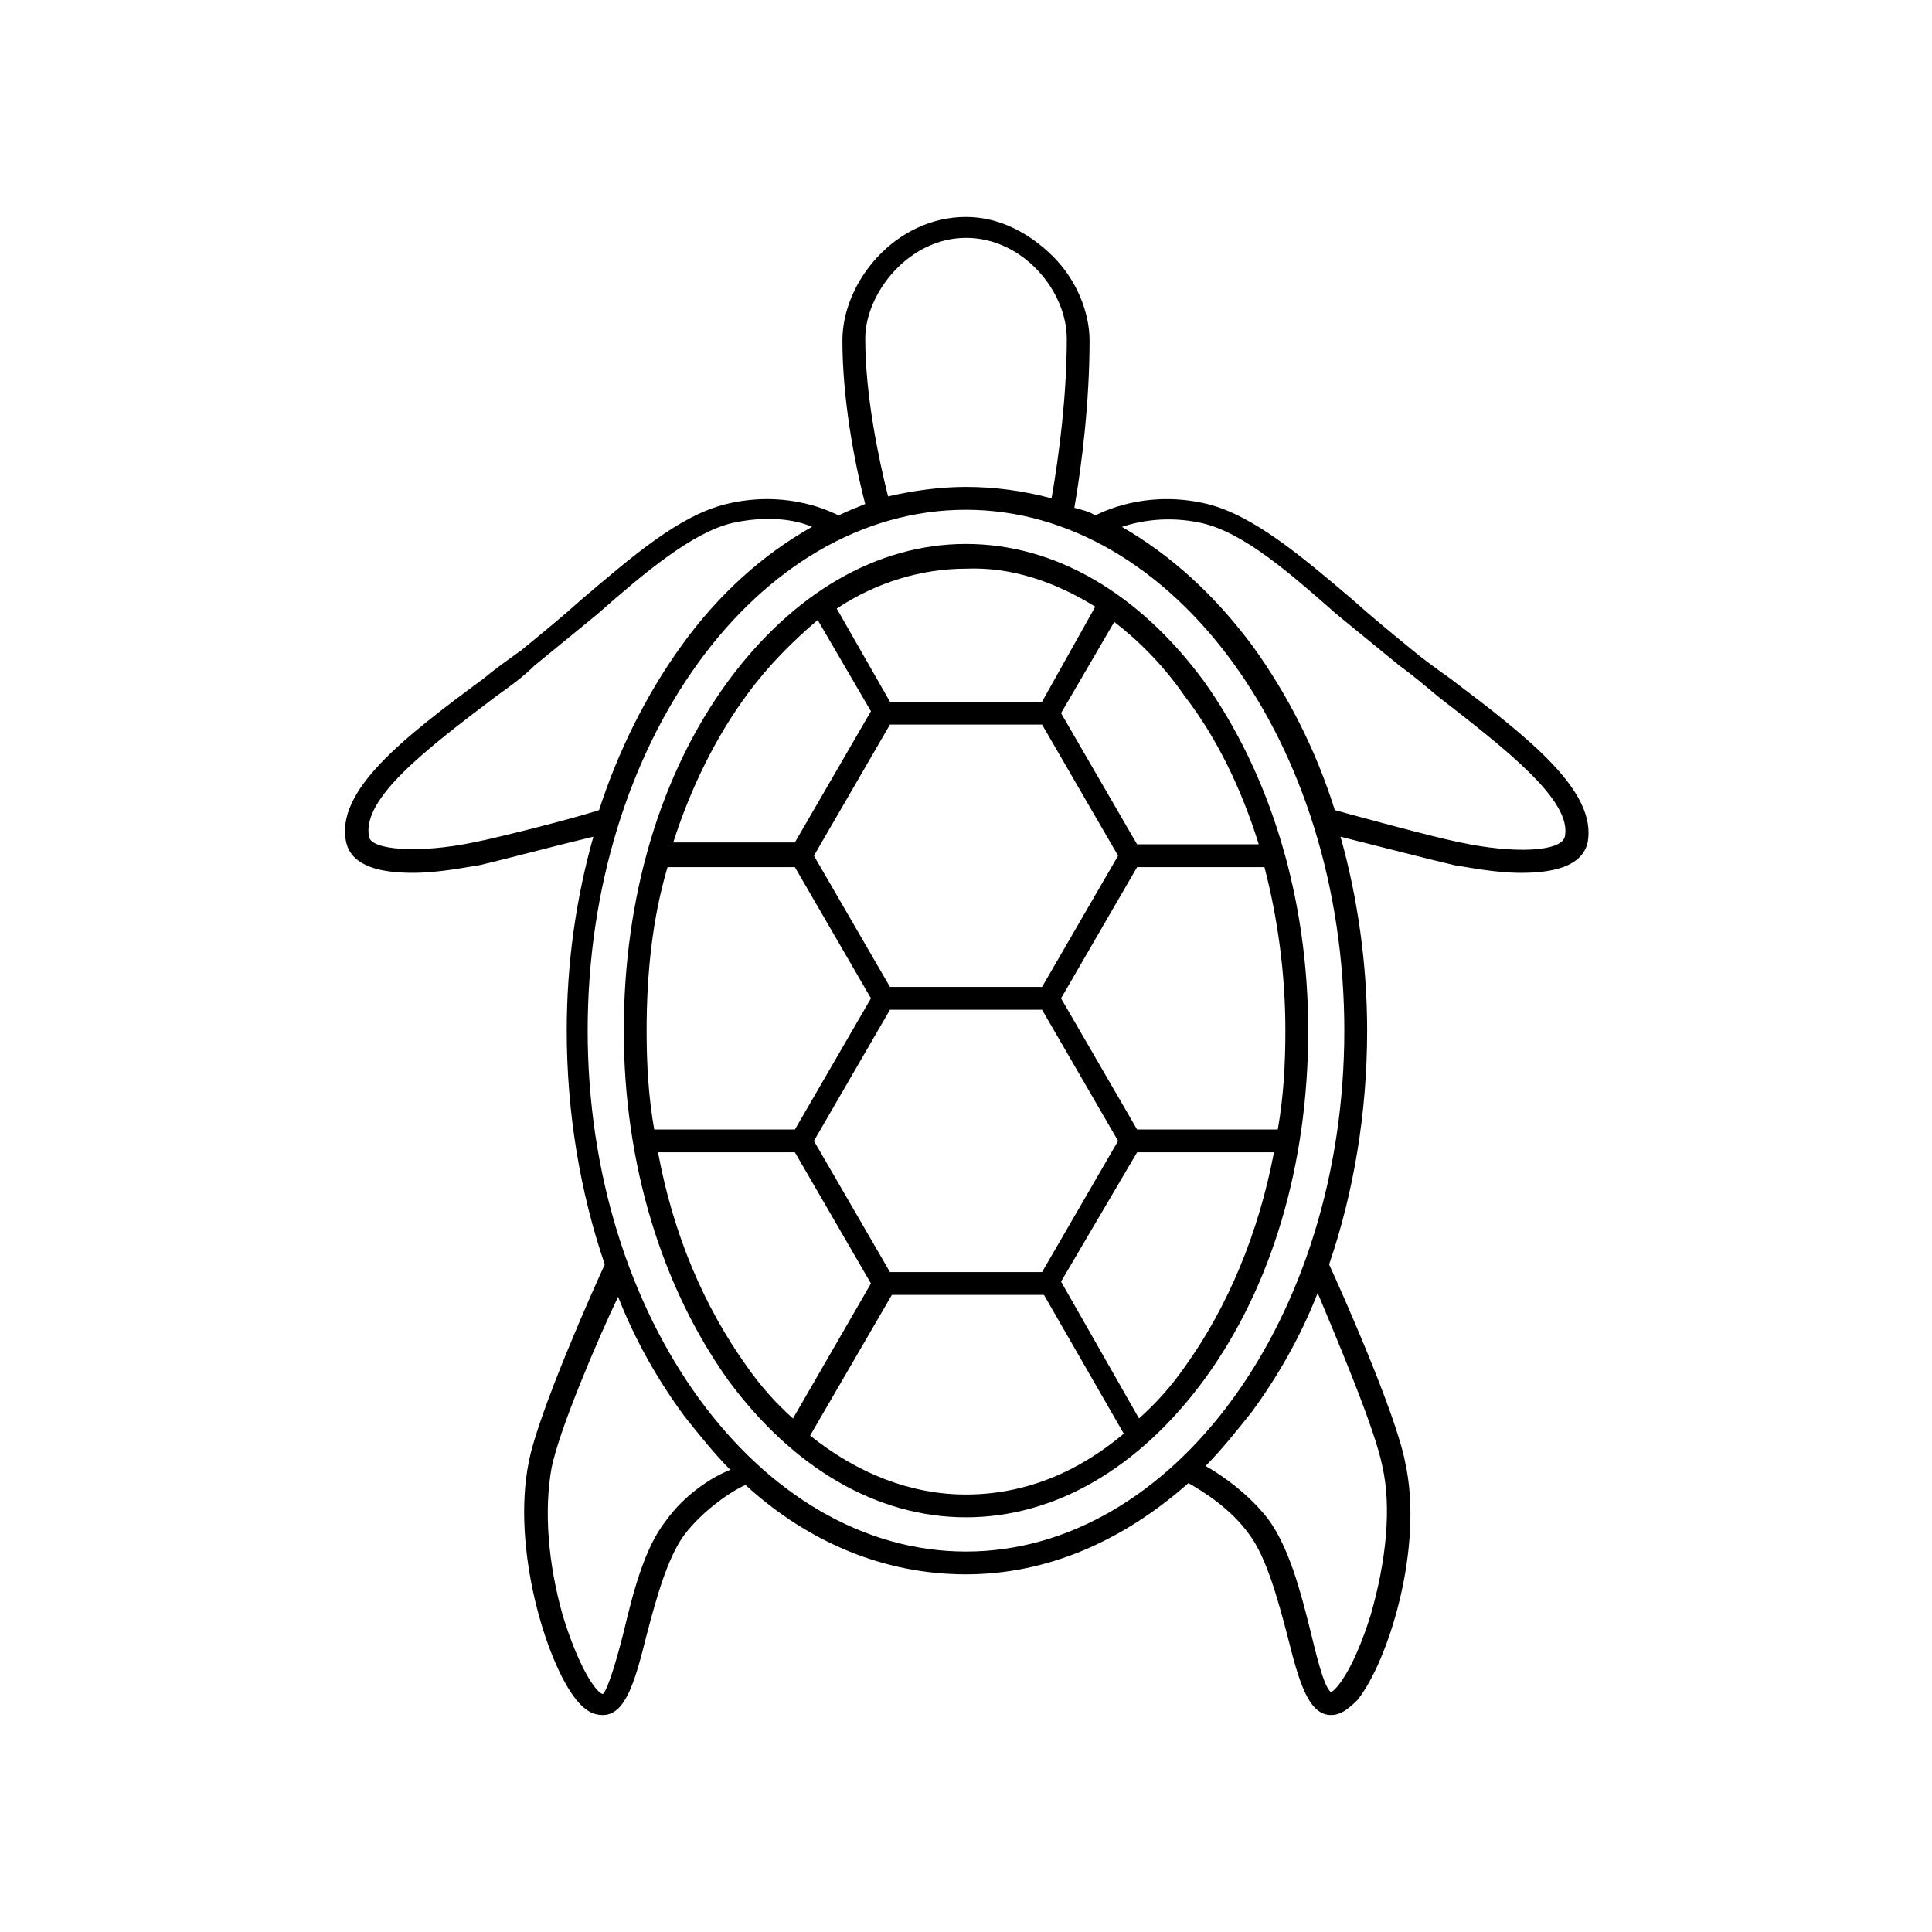 <?xml version="1.0" encoding="UTF-8"?>
<!-- The Best Svg Icon site in the world: iconSvg.co, Visit us! https://iconsvg.co -->
<svg fill="#000000" width="800px" height="800px" version="1.1" viewBox="144 144 512 512" xmlns="http://www.w3.org/2000/svg">
 <g>
  <path d="m400 288.15c-23.68 0-45.848 13.098-62.977 36.273-18.137 24.688-27.711 57.438-27.711 92.703s10.078 68.016 27.711 92.699c17.129 23.176 39.297 36.273 62.977 36.273s45.848-13.098 62.977-36.273c18.137-24.688 27.711-57.434 27.711-92.699s-10.078-68.016-27.711-92.699c-17.133-23.18-39.301-36.277-62.977-36.277zm34.258 16.625-14.105 25.191h-40.305l-14.105-24.688c10.578-7.055 22.672-10.578 34.258-10.578 12.09-0.504 23.676 3.527 34.258 10.074zm-14.105 176.34h-40.305l-20.152-34.762 20.152-34.762h40.305l20.152 34.762zm0-75.574h-40.305l-20.152-34.762 20.152-34.762h40.305l20.152 34.762zm-78.094-77.586c5.543-7.559 12.09-14.105 18.641-19.648l14.105 24.184-20.152 34.762h-32.242c4.535-14.105 11.086-27.707 19.648-39.297zm-21.156 45.848h33.754l20.152 34.762-20.152 34.762h-37.281c-1.512-8.566-2.016-17.129-2.016-26.199 0-15.109 1.512-29.723 5.543-43.324zm21.156 132.5c-11.586-16.121-19.648-35.266-23.68-56.93h36.277l20.152 34.762-20.656 35.77c-4.535-4.027-8.566-8.562-12.094-13.602zm16.629 18.141 21.664-37.281h40.305l21.16 36.777c-12.594 10.578-26.703 16.121-41.816 16.121-14.613 0-28.719-5.543-41.312-15.617zm99.25-18.141c-3.527 5.039-7.559 9.574-12.09 13.602l-20.66-36.27 20.152-34.258h36.273c-4.027 21.156-12.09 40.805-23.676 56.926zm24.688-62.977h-37.285l-20.152-34.762 20.152-34.762h33.754c3.527 13.602 5.543 28.215 5.543 43.328 0 9.066-0.504 17.633-2.012 26.195zm-5.039-75.57h-32.246l-20.152-34.762 14.105-24.184c6.551 5.039 13.098 11.586 18.641 19.648 8.566 11.086 15.117 24.688 19.652 39.297z"/>
  <path d="m528.47 323.92c-3.527-2.519-7.055-5.039-10.078-7.559-5.543-4.535-11.082-9.07-16.121-13.602-13.602-11.586-26.199-22.168-38.289-25.191-14.609-3.527-25.695 1.008-29.727 3.023-1.512-1.008-3.527-1.512-5.543-2.016 2.016-11.586 4.031-28.215 4.031-44.336 0-7.559-3.527-16.121-9.574-22.168-6.551-6.551-14.609-10.578-23.176-10.578-18.641 0-32.746 17.129-32.746 32.746 0 15.113 3.023 31.738 6.047 43.328-2.519 1.008-5.039 2.016-7.055 3.023-4.031-2.016-15.113-6.551-29.727-3.023-12.594 3.023-25.191 14.105-38.289 25.191-5.039 4.535-10.578 9.07-16.121 13.602-3.527 2.519-7.055 5.039-10.078 7.559-21.16 15.617-39.297 29.727-36.273 43.328 1.512 6.551 9.574 8.062 17.633 8.062 7.055 0 14.105-1.512 17.633-2.016 6.551-1.512 21.664-5.543 30.23-7.559-4.535 16.121-7.055 33.25-7.055 51.387 0 21.664 3.527 42.824 10.078 61.969-3.023 6.551-17.633 39.297-20.152 52.395-4.535 22.672 4.535 52.898 12.594 62.977 2.519 3.023 4.535 4.031 7.055 4.031 6.047 0 8.566-9.07 11.586-21.16 2.519-9.574 5.543-20.656 10.078-26.703 5.039-6.551 12.594-11.586 16.121-13.098 17.137 15.621 37.289 23.684 58.449 23.684s41.312-8.566 58.945-24.184c3.527 2.016 11.082 6.551 16.121 13.602 4.535 6.047 7.559 17.129 10.078 26.703 3.023 12.09 5.543 21.16 11.586 21.16 2.519 0 4.535-1.512 7.055-4.031 8.062-10.078 17.633-40.305 12.594-62.977-2.519-13.098-17.129-45.848-20.152-52.395 6.551-19.145 10.078-40.305 10.078-61.969 0-17.633-2.519-35.266-7.055-51.387 8.062 2.016 23.68 6.047 30.23 7.559 3.527 0.504 10.578 2.016 17.633 2.016 8.062 0 16.121-1.512 17.633-8.062 2.516-13.605-15.621-27.711-36.277-43.332zm-155.17-90.18c0-12.09 11.586-26.703 26.703-26.703 15.113 0 26.703 14.105 26.703 26.703 0 15.113-2.016 30.73-4.031 42.32-7.559-2.016-15.117-3.023-22.672-3.023-7.055 0-14.105 1.008-20.656 2.519-2.519-10.078-6.047-26.703-6.047-41.816zm-103.79 133.51c-14.609 3.023-27.207 2.016-27.711-1.512-2.016-10.078 15.113-23.176 33.754-37.281 3.527-2.519 7.055-5.039 10.078-8.062 5.543-4.535 11.082-9.07 16.625-13.602 12.594-11.082 25.191-21.664 35.77-24.184 9.07-2.016 16.625-1.008 21.16 1.008-12.594 7.055-24.688 17.633-34.762 31.738-9.07 12.594-16.625 27.711-21.664 43.328-6.043 2.019-25.691 7.055-33.25 8.566zm50.887 179.86c-5.543 7.055-8.566 18.641-11.082 29.223-1.512 6.047-4.031 15.113-5.543 16.625-2.016-0.504-6.551-7.559-10.578-20.656-4.031-14.105-5.039-28.215-3.023-39.297 2.016-10.078 12.09-33.754 17.633-45.344 4.535 11.586 10.578 22.168 17.633 31.738 4.031 5.039 8.062 10.078 12.09 14.105-5.039 2.019-12.094 6.555-17.129 13.605zm189.93-14.609c2.519 11.082 1.008 25.191-3.023 39.297-4.031 13.098-8.566 19.648-10.578 20.656-2.016-1.512-4.031-10.578-5.543-16.625-2.519-10.078-5.543-21.664-11.082-29.223-5.039-6.551-12.09-11.586-16.625-14.105 4.031-4.031 8.062-9.07 12.09-14.105 7.055-9.574 13.098-20.152 17.633-31.738 5.039 12.09 15.113 35.77 17.129 45.844zm-110.33 22.672c-54.914 0-100.26-61.969-100.26-138.04 0-76.074 44.836-138.04 100.26-138.04 54.914 0 100.26 61.969 100.26 138.04 0 76.074-45.344 138.04-100.26 138.04zm158.7-189.43c-1.008 4.031-13.602 4.535-27.711 1.512-7.559-1.512-27.711-7.055-33.25-8.566-5.039-16.121-12.594-30.73-21.664-43.328-10.078-13.602-21.664-24.184-34.762-31.738 4.535-1.512 12.09-3.023 21.16-1.008 11.082 2.519 23.176 13.098 35.77 24.184 5.543 4.535 11.082 9.07 16.625 13.602 3.527 2.519 7.055 5.543 10.078 8.062 18.137 14.105 35.77 27.711 33.754 37.281z"/>
 </g>
</svg>